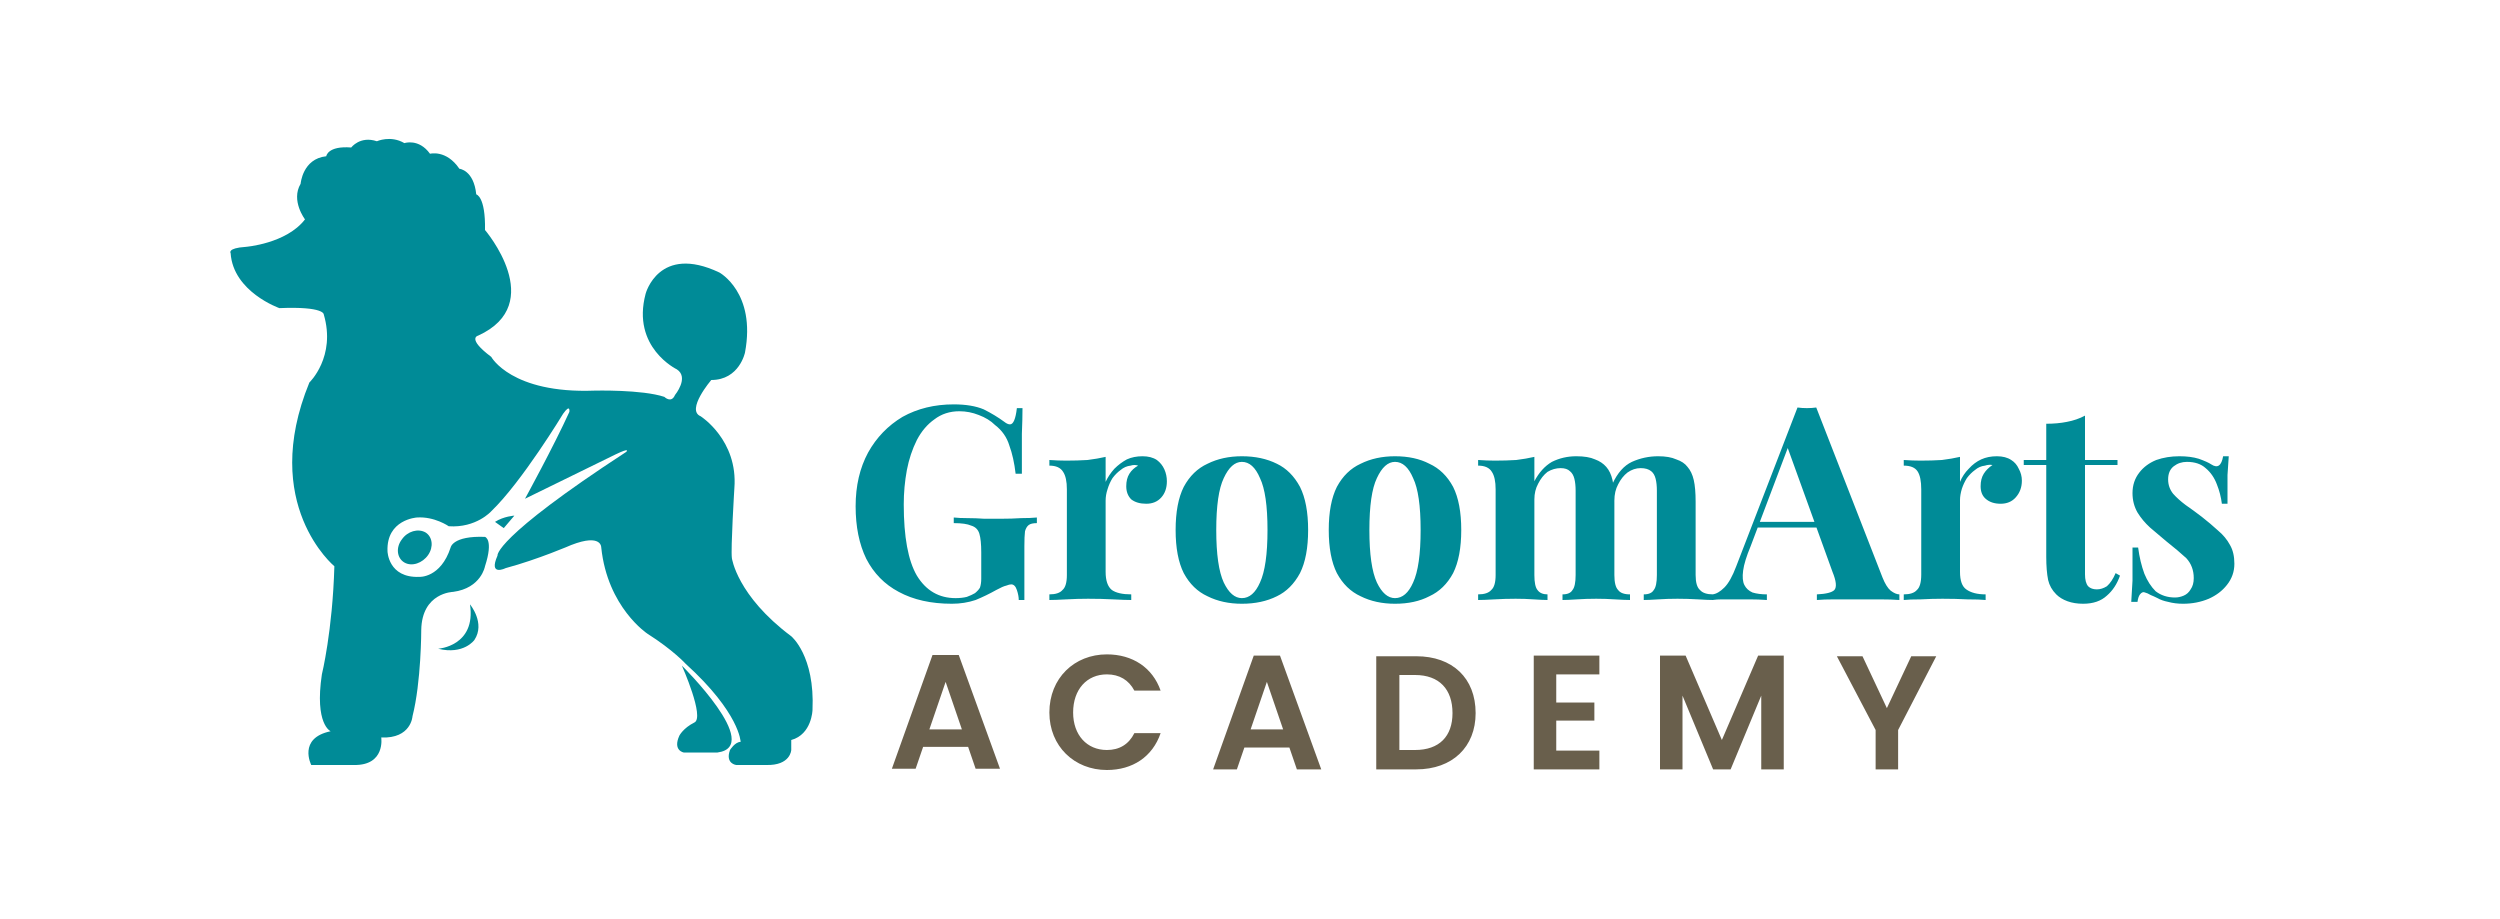 <svg xmlns="http://www.w3.org/2000/svg" viewBox="0 0 400 147" width="400" height="147"><title>Horizontal_Logo</title><style>		.s0 { fill: #008b97 } 		.s1 { fill: #695f4c } 	</style><g id="Lateral"><path id="Color Fill 1" class="s0" d="m106.3 63.5c0 0 1.1 1.1 1.7-0.3 0 0 2.3-2.8 0.3-4.1 0 0-7.3-3.5-5-12.1 0 0 2.1-8 11.8-3.4 0 0 5.9 3.2 4.1 12.8 0 0-0.9 4.4-5.4 4.4 0 0-4.1 4.8-1.7 5.8 0 0 6 3.8 5.4 11.5 0 0-0.6 9.7-0.4 11.2 0 0 0.8 6 9.5 12.5 0 0 3.8 3.1 3.4 11.8 0 0-0.1 3.9-3.4 4.8v1.6c0 0-0.1 2.5-4 2.4h-4.8c0 0-1.8-0.2-1-2.4 0 0 0.8-1.3 1.7-1.3 0 0-0.1-4.6-8.8-12.5 0 0-2-2.2-6.1-4.8 0 0-6.4-4.2-7.4-13.8 0 0 0.1-2.3-4.8-0.4 0 0-5.3 2.3-10.5 3.7 0 0-2.8 1.4-1.3-2 0 0-0.7-2.7 20.6-16.6 0 0 0.8-0.8-1.7 0.4l-14.5 7.1c0 0 4.6-8.4 7.1-13.9 0 0 0.2-1.4-1 0.3 0 0-6.6 10.9-11.5 15.6 0 0-2.4 2.7-6.8 2.4 0 0-2.3-1.6-5.1-1.4 0 0-4.9 0.3-4.7 5.4 0 0 0.1 4.3 5.1 4.1 0 0 3.4 0.2 5-4.7 0 0 0.3-1.9 5.5-1.7 0 0 1.4 0.4 0 4.7 0 0-0.6 3.5-5.1 4.1 0 0-5 0.1-5.1 6.1 0 0 0 8.3-1.4 13.8 0 0-0.2 3.6-5 3.4 0 0 0.7 4.5-4.4 4.4h-6.8c0 0-2.2-4.3 3.1-5.4 0 0-2.6-1.1-1.4-9.1 0 0 1.7-6.9 2-17.3 0 0-12-9.9-4-29.4 0 0 4.3-4.1 2.3-10.9 0 0 0.1-1.3-7.1-1 0 0-7.4-2.6-7.8-8.8 0 0-0.6-0.8 2.4-1 0 0 6.5-0.5 9.5-4.4 0 0-2.3-3-0.7-5.7 0 0 0.3-4 4.1-4.4 0 0 0.2-1.7 4-1.4 0 0 1.4-1.9 4.1-1 0 0 2.2-1 4.4 0.3 0 0 2.3-0.8 4.1 1.7 0 0 2.6-0.7 4.7 2.4 0 0 2.3 0.2 2.7 4.1 0 0 1.5 0.3 1.4 5.7 0 0 10.1 11.8-1.1 16.9 0 0-1.9 0.4 2.1 3.4 0 0 3.2 5.9 16.5 5.4 0 0 7.6-0.2 11.2 1zm-41.6 26.5c-1.2-0.7-1.4-2.4-0.4-3.7 0.9-1.3 2.6-1.8 3.8-1.1 1.1 0.7 1.3 2.3 0.4 3.6-0.9 1.3-2.6 1.9-3.8 1.2zm10.5 6.7c0 0 2.5 3 0.7 5.7 0 0-1.7 2.4-5.8 1.4 0 0 6.1-0.4 5.1-7.1zm4-13.2l1.4 1 1.7-2c0 0-1.7 0.1-3.1 1zm29.9 23c0 0 13.1 12.9 5.7 13.9h-5.4c0 0-1.8-0.3-0.7-2.7 0 0 0.6-1.2 2.4-2.1 1.7-0.8-2-9.1-2-9.1z"></path><path id="GroomArts" class="s0" aria-label="GroomArts" d="m152.6 64.7q2.9 0 4.8 0.8 1.8 0.9 3.3 2 0.5 0.4 0.9 0.4 0.8 0 1.1-2.6h0.9q0 1.7-0.1 4.1 0 2.4 0 6.4h-1q-0.3-2.6-1-4.5-0.6-2-2.3-3.3-1-1-2.6-1.6-1.5-0.6-3.1-0.6-2.3 0-4 1.3-1.7 1.2-2.8 3.3-1.1 2.2-1.6 4.8-0.5 2.7-0.5 5.5 0 7.8 2.1 11.4 2.2 3.6 6.2 3.6 1 0 1.8-0.2 0.8-0.3 1.3-0.6 0.6-0.5 0.8-0.9 0.2-0.6 0.2-1.4v-4.2q0-2-0.3-3-0.3-1-1.3-1.3-0.9-0.4-2.8-0.4v-0.9q0.9 0.1 2.2 0.1 1.3 0 2.7 0.1 1.4 0 2.6 0 1.8 0 3.3-0.1 1.5 0 2.5-0.1v0.9q-0.9 0-1.3 0.3-0.4 0.3-0.6 1-0.1 0.8-0.1 2.4v8.6h-0.9q0-0.7-0.3-1.6-0.3-0.9-0.9-0.9-0.3 0-0.8 0.2-0.5 0.1-1.6 0.7-1.6 0.9-3.3 1.6-1.8 0.6-3.8 0.6-5 0-8.5-1.9-3.4-1.8-5.2-5.3-1.7-3.5-1.7-8.4 0-4.9 2-8.6 2-3.6 5.5-5.7 3.6-2 8.2-2zm30.2 8.3q1.4 0 2.3 0.6 0.8 0.6 1.2 1.5 0.4 0.9 0.4 1.9 0 1.6-0.9 2.6-0.9 1-2.4 1-1.5 0-2.4-0.7-0.8-0.8-0.8-2.1 0-1.2 0.5-2 0.5-0.8 1.4-1.3-0.6-0.2-1.2 0-0.9 0.1-1.6 0.7-0.7 0.5-1.3 1.3-0.5 0.8-0.8 1.8-0.3 0.9-0.3 1.8v11.4q0 2.1 1 2.9 1 0.7 3.1 0.7v0.9q-1 0-2.9-0.1-1.9-0.1-4-0.1-1.7 0-3.5 0.1-1.8 0.1-2.7 0.1v-0.9q1.5 0 2.1-0.7 0.7-0.6 0.7-2.4v-13.7q0-1.9-0.6-2.8-0.6-1-2.2-1v-0.9q1.4 0.1 2.7 0.1 1.8 0 3.4-0.1 1.6-0.2 2.9-0.5v4q0.5-1.1 1.4-2.1 0.9-0.9 2-1.5 1.1-0.5 2.5-0.5zm15.9 0q3.2 0 5.6 1.2 2.3 1.1 3.7 3.7 1.3 2.6 1.3 6.9 0 4.3-1.3 6.9-1.4 2.6-3.7 3.7-2.4 1.2-5.6 1.2-3.1 0-5.5-1.2-2.4-1.1-3.8-3.7-1.3-2.6-1.3-6.9 0-4.3 1.3-6.9 1.4-2.6 3.8-3.7 2.4-1.2 5.5-1.2zm0 0.9q-1.7 0-2.9 2.6-1.2 2.5-1.2 8.3 0 5.8 1.2 8.4 1.2 2.5 2.9 2.5 1.8 0 2.9-2.5 1.2-2.6 1.2-8.4 0-5.8-1.2-8.3-1.1-2.6-2.9-2.6zm24.5-0.9q3.2 0 5.5 1.2 2.4 1.1 3.8 3.7 1.3 2.6 1.3 6.9 0 4.3-1.3 6.9-1.4 2.6-3.8 3.7-2.3 1.2-5.5 1.2-3.1 0-5.5-1.2-2.4-1.1-3.8-3.7-1.3-2.6-1.3-6.9 0-4.3 1.3-6.9 1.4-2.6 3.8-3.7 2.4-1.2 5.5-1.2zm0 0.9q-1.7 0-2.9 2.6-1.2 2.5-1.2 8.3 0 5.8 1.2 8.4 1.2 2.5 2.9 2.5 1.8 0 2.9-2.5 1.2-2.6 1.2-8.4 0-5.8-1.2-8.3-1.1-2.6-2.9-2.6zm29-0.9q1.9 0 3 0.5 1.1 0.4 1.8 1.2 0.7 0.8 1 2.1 0.3 1.3 0.3 3.5v11.7q0 1.8 0.6 2.4 0.5 0.7 1.9 0.7v0.9q-0.8 0-2.4-0.1-1.5-0.1-3-0.1-1.6 0-3.1 0.1-1.5 0.1-2.3 0.1v-0.9q1.2 0 1.6-0.7 0.5-0.6 0.5-2.4v-13.5q0-1.1-0.2-1.9-0.2-0.8-0.7-1.2-0.5-0.5-1.5-0.5-1.1 0-2.1 0.6-0.9 0.7-1.5 1.9-0.6 1.1-0.6 2.5v12.1q0 1.8 0.5 2.4 0.5 0.7 1.6 0.7v0.9q-0.7 0-2.2-0.1-1.4-0.1-2.9-0.1-1.7 0-3.4 0.1-1.7 0.1-2.6 0.1v-0.9q1.5 0 2.1-0.7 0.7-0.6 0.7-2.4v-13.7q0-1.9-0.6-2.8-0.6-1-2.2-1v-0.9q1.4 0.1 2.7 0.1 1.8 0 3.4-0.1 1.6-0.2 2.9-0.5v3.9q1.1-2.1 2.8-3.1 1.8-0.9 3.9-0.9zm13.1 0q1.8 0 2.9 0.5 1.2 0.4 1.8 1.2 0.7 0.8 1 2.1 0.3 1.3 0.3 3.5v11.7q0 1.8 0.7 2.4 0.6 0.7 2.1 0.7v0.9q-0.8 0-2.4-0.1-1.7-0.1-3.3-0.1-1.6 0-3.1 0.1-1.5 0.1-2.3 0.1v-0.9q1.2 0 1.6-0.7 0.5-0.6 0.5-2.4v-13.5q0-1.1-0.2-1.9-0.2-0.8-0.7-1.2-0.6-0.5-1.7-0.5-1.1 0-2.1 0.7-0.9 0.7-1.5 1.9-0.6 1.1-0.6 2.6l-0.3-2.7q1.2-2.6 3.1-3.5 2-0.9 4.2-0.9zm25.3-7.8l10.6 27.2q0.6 1.5 1.3 2.1 0.8 0.6 1.4 0.6v0.9q-1.3-0.1-3.1-0.1-1.7 0-3.5 0-2 0-3.8 0-1.7 0-2.8 0.1v-0.9q2.2-0.1 2.8-0.7 0.6-0.7-0.3-2.9l-7.3-20.2 0.7-1.1-6.5 17.2q-1 2.4-1.2 3.9-0.2 1.5 0.2 2.3 0.4 0.8 1.3 1.2 1 0.3 2.3 0.3v0.9q-1.4-0.1-2.7-0.1-1.3 0-2.7 0-0.9 0-1.8 0-0.8 0-1.5 0.1v-0.9q0.9-0.1 1.9-1.1 1-1 1.9-3.4l9.8-25.4q0.7 0.1 1.5 0.1 0.8 0 1.5-0.1zm-9.4 18.3h12.5v0.9h-12.9zm38.3-10.5q1.4 0 2.3 0.6 0.8 0.5 1.2 1.4 0.5 0.9 0.5 1.9 0 1.6-1 2.7-0.9 1-2.4 1-1.5 0-2.4-0.8-0.8-0.7-0.8-2 0-1.2 0.5-2 0.5-0.8 1.4-1.4-0.6-0.1-1.2 0.1-0.9 0.1-1.6 0.7-0.7 0.5-1.3 1.3-0.5 0.8-0.8 1.7-0.3 1-0.3 1.8v11.5q0 2.1 1 2.8 1.1 0.8 3.1 0.8v0.9q-1-0.1-2.9-0.1-1.9-0.1-4-0.1-1.7 0-3.5 0.1-1.8 0-2.7 0.1v-0.9q1.5 0 2.1-0.7 0.7-0.6 0.7-2.5v-13.6q0-2-0.6-2.9-0.6-0.9-2.2-0.9v-0.9q1.4 0.1 2.7 0.1 1.8 0 3.4-0.1 1.6-0.2 2.9-0.5v4q0.5-1.2 1.4-2.1 0.9-1 2-1.5 1.1-0.5 2.5-0.5zm14.1-6.5v7.1h5.2v0.8h-5.2v17.5q0 1.3 0.5 1.9 0.5 0.5 1.4 0.5 0.8 0 1.6-0.5 0.8-0.7 1.4-2.1l0.7 0.4q-0.7 2-2.1 3.2-1.4 1.3-3.8 1.3-1.4 0-2.5-0.4-1.1-0.4-1.8-1.1-1-1-1.3-2.3-0.3-1.5-0.3-3.7v-14.7h-3.6v-0.8h3.6v-5.8q1.8 0 3.3-0.3 1.6-0.3 2.9-1zm15.1 6.5q1.8 0 3.1 0.4 1.4 0.5 2 0.9 1.5 1 1.9-1.3h0.9q-0.1 1.2-0.2 3 0 1.7 0 4.6h-0.9q-0.2-1.6-0.8-3.1-0.6-1.6-1.8-2.6-1.1-1-3-1-1.2 0-2.1 0.7-0.9 0.7-0.9 2.1 0 1.3 0.8 2.3 0.8 0.9 2 1.8 1.3 0.9 2.6 1.9 1.4 1.1 2.6 2.2 1.2 1 1.9 2.3 0.7 1.2 0.7 3 0 1.9-1.2 3.4-1.1 1.4-2.9 2.2-1.9 0.8-4.1 0.8-1.3 0-2.4-0.3-1-0.2-1.7-0.6-0.6-0.3-1.1-0.5-0.5-0.3-0.9-0.4-0.4-0.2-0.8 0.3-0.3 0.4-0.4 1.2h-1q0.1-1.4 0.2-3.4 0-2 0-5.3h0.9q0.3 2.3 1 4.2 0.7 1.7 1.8 2.8 1.3 1 3.1 1 0.7 0 1.4-0.3 0.7-0.3 1.1-1 0.5-0.7 0.5-1.8 0-1.9-1.2-3.2-1.3-1.2-3.2-2.7-1.3-1.1-2.6-2.2-1.2-1.1-2-2.4-0.8-1.4-0.8-3.1 0-1.9 1.1-3.3 1-1.3 2.7-2 1.7-0.6 3.7-0.6z"></path><path id="ACADEMY" class="s1" aria-label="ACADEMY" d="m156.1 123h3.9l-6.6-18.2h-4.2l-6.5 18.2h3.8l1.2-3.5h7.2zm-2.2-6.3h-5.2l2.6-7.6zm14-2.7c0 5.4 4 9.2 9.2 9.2 4.1 0 7.3-2.1 8.6-5.9h-4.2c-0.9 1.8-2.4 2.7-4.4 2.7-3.2 0-5.4-2.4-5.4-6 0-3.7 2.2-6.1 5.4-6.1 2 0 3.5 0.9 4.4 2.6h4.2c-1.3-3.7-4.5-5.8-8.6-5.8-5.2 0-9.2 3.8-9.2 9.3zm39.6 9.1h3.9l-6.6-18.2h-4.2l-6.5 18.2h3.8l1.2-3.5h7.2zm-2.2-6.4h-5.2l2.6-7.6zm21.3-11.7h-6.4v18.1h6.4c5.8 0 9.5-3.6 9.5-9 0-5.6-3.7-9.1-9.5-9.1zm-2.7 15v-12h2.5c3.9 0 6 2.3 6 6.1 0 3.7-2.1 5.9-6 5.9zm32-15.1h-10.5v18.2h10.5v-3h-6.9v-4.8h6.1v-2.9h-6.1v-4.5h6.9zm9.7 18.2h3.6v-11.8l4.9 11.8h2.8l4.9-11.8v11.8h3.6v-18.2h-4.1l-5.8 13.5-5.8-13.5h-4.1zm34.5-6.3v6.3h3.6v-6.3l6.1-11.8h-4l-3.9 8.3-3.9-8.3h-4.1z"></path></g></svg>